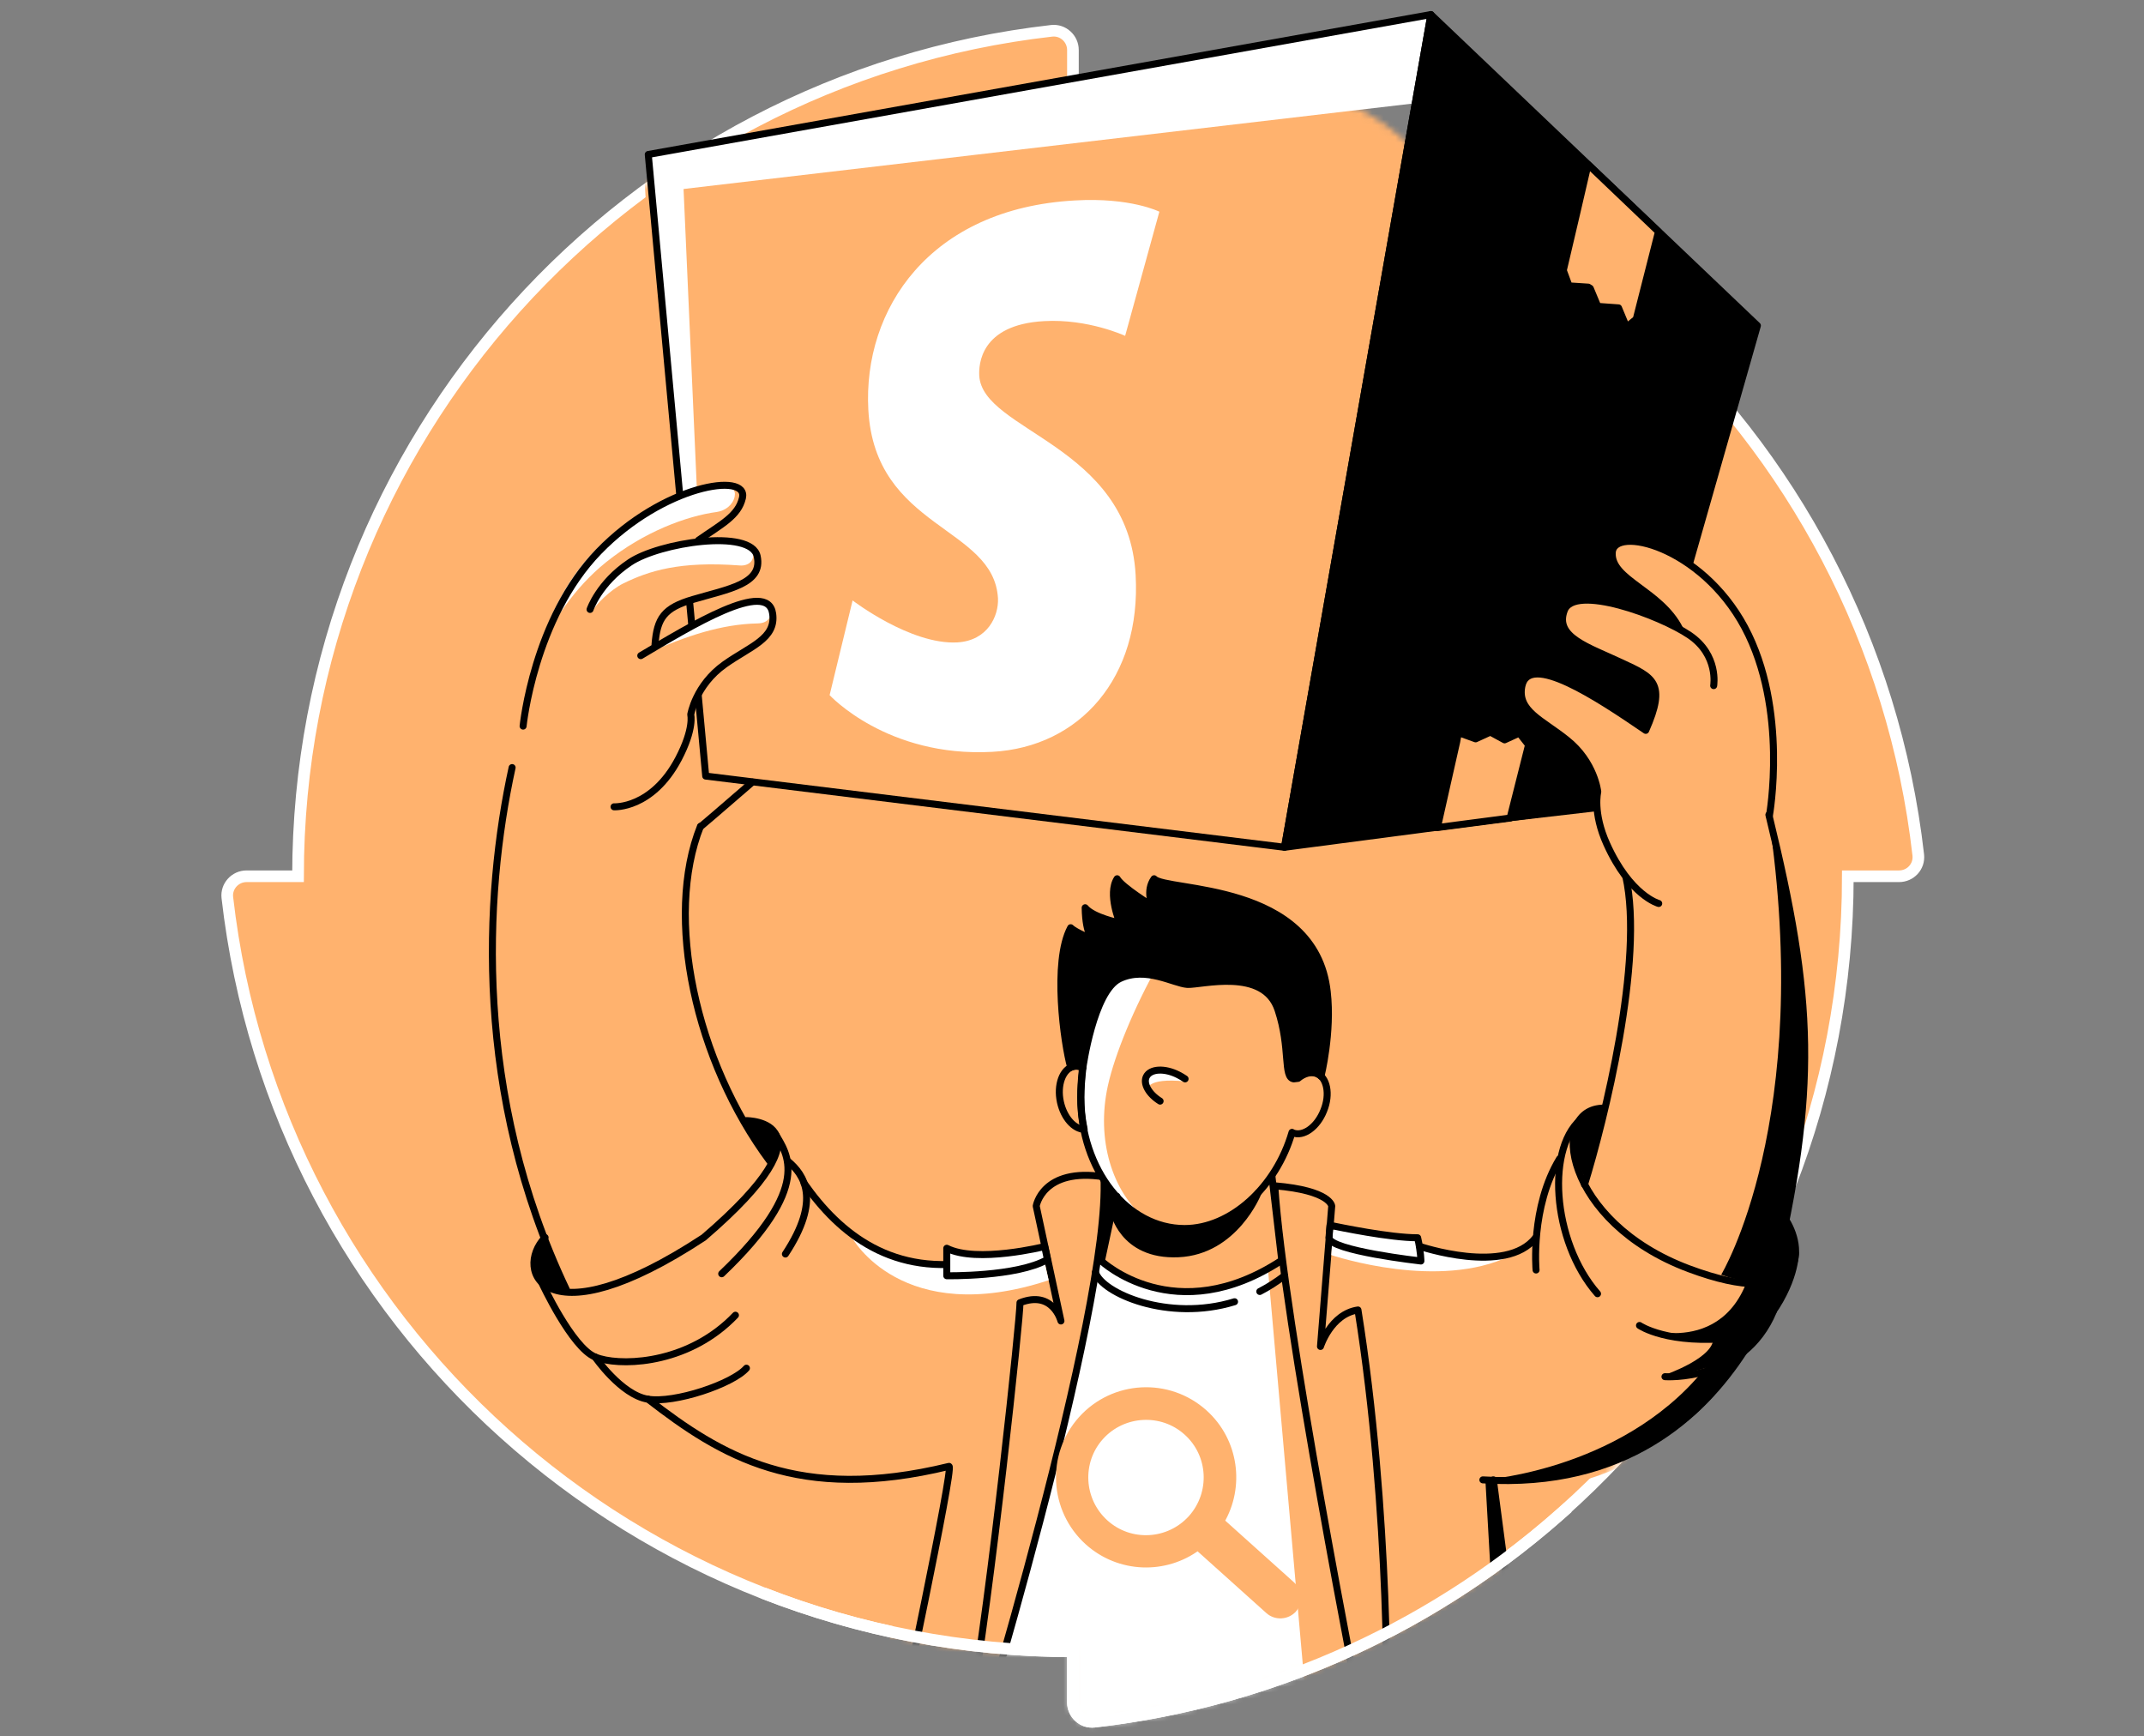 <svg width="368" height="298" viewBox="0 0 368 298" fill="none" xmlns="http://www.w3.org/2000/svg">
<rect x="0" y="0" width="368" height="298" fill="#808080" stroke="none"/>
<path d="M184.159 17.378V8.589C184.159 6.616 182.444 5.073 180.515 5.287C107.709 13.562 51.154 75.348 51.154 150.384H42.322C40.349 150.384 38.806 152.099 39.02 154.028C47.338 226.834 109.124 283.389 184.159 283.389V292.179C184.159 294.151 185.874 295.694 187.804 295.48C260.609 287.205 317.164 225.419 317.164 150.384H325.954C327.927 150.384 329.47 148.711 329.256 146.739C320.981 73.933 259.194 17.378 184.159 17.378Z" fill="#FFB26E" stroke="white" stroke-width="2" stroke-miterlimit="10"/>
<mask id="mask0" mask-type="alpha" maskUnits="userSpaceOnUse" x="38" y="4" width="292" height="293">
<path d="M184.159 17.378V8.589C184.159 6.616 182.444 5.073 180.515 5.287C107.709 13.562 51.154 75.348 51.154 150.384H42.322C40.349 150.384 38.806 152.099 39.02 154.028C47.338 226.834 109.124 283.389 184.159 283.389V292.179C184.159 294.151 185.874 295.694 187.804 295.48C225.11 291.24 258.15 272.949 281.5 246.026C298 238.5 296.582 226.236 302.133 215C311.757 195.522 317.164 173.586 317.164 150.384H325.954C327.927 150.384 329.47 148.711 329.256 146.739C323.726 98.089 294.303 56.696 253 34.583C244.622 30.098 239.755 21.137 230.5 18.338C222.283 15.854 209.76 19.344 201 18.338C195.475 17.704 189.855 17.378 184.159 17.378Z" fill="#C7FA73" stroke="#C7FA73" stroke-width="1.2" stroke-miterlimit="10"/>
</mask>
<g mask="url(#mask0)">
<path d="M309.232 181.041C309.061 168.435 306.659 156.172 303.101 141.594C303.229 140.736 306.188 122.856 298.813 109.136C296.24 104.376 292.853 100.86 289.466 98.459L301.085 57.726C301.085 57.683 301.085 57.597 301.043 57.554L245.045 4.172C245.045 4.172 245.002 4.172 245.002 4.129C245.002 4.129 245.002 4.129 244.959 4.129C244.959 4.129 244.959 4.129 244.916 4.129L110.582 28.141C110.496 28.141 110.453 28.226 110.453 28.312L114.012 83.238C111.054 84.739 106.894 87.569 101.149 92.799C86.957 105.62 86.528 122.556 86.528 123.371C81.854 134.733 78.295 153.428 77.438 171.008C76.409 192.489 83.912 203.251 87.428 214.056C87.385 214.056 87.3 214.056 87.257 214.099C85.07 216.372 84.684 219.63 86.356 221.688C86.442 221.817 86.571 221.946 86.699 222.031C86.999 222.675 91.887 233.094 95.875 234.809C96.046 235.023 97.118 236.567 98.705 238.153C100.977 240.426 103.078 241.755 105.008 242.098C111.697 247.243 120.144 250.888 129.405 252.603C139.996 254.532 146.813 258.906 158.947 255.99C158.947 257.748 154.274 275.499 150.029 291.192H144.969V297.067H148.4C148.057 298.224 147.756 299.382 147.456 300.497C147.413 300.583 147.499 300.668 147.585 300.711H147.628C147.714 300.711 147.756 300.668 147.799 300.582C147.799 300.54 148.185 299.21 148.786 297.067H169.71C169.624 297.71 169.495 298.31 169.409 298.91C168.981 301.44 169.066 301.44 169.238 301.483C169.452 301.526 169.538 301.354 170.181 299.596C170.439 298.91 170.782 297.924 170.996 297.538C171.039 298.224 170.739 300.711 169.367 308.043C169.367 308.129 169.409 308.215 169.495 308.215H169.538C169.624 308.215 169.667 308.172 169.71 308.086C169.752 307.914 170.824 303.713 172.411 297.024H233.039C233.468 299.296 233.811 300.968 233.983 301.826L234.154 302.769C234.154 302.855 234.24 302.898 234.326 302.898C234.326 302.898 234.326 302.898 234.368 302.898C234.454 302.898 234.497 302.812 234.497 302.726L234.326 301.783C234.154 300.926 233.854 299.296 233.382 297.067H237.241C237.198 297.71 237.155 298.138 237.113 298.31C237.027 298.353 237.027 298.439 237.07 298.524C237.113 298.567 237.198 298.61 237.284 298.61C237.37 298.567 237.456 298.524 237.541 297.067H264.94V291.192H260.566L255.936 256.033C256.364 256.033 256.75 256.033 257.179 256.033C279.904 256.033 292.296 243.213 297.398 234.895C297.398 234.895 297.398 234.037 297.398 233.994C298.942 232.493 302.758 229.235 303.487 226.919C306.96 221.817 307.774 217.744 307.774 216.972C307.903 215.3 307.474 213.284 306.188 211.183C308.417 199.306 309.361 190.131 309.232 181.041ZM274.802 191.974C274.802 191.889 274.716 191.803 274.63 191.803C272.872 191.803 271.457 192.446 270.514 193.647C270.471 193.604 270.385 193.604 270.342 193.647C268.627 194.933 267.427 197.377 266.912 200.593C264.211 205.052 263.268 210.197 262.925 214.056C262.882 214.056 262.839 214.056 262.796 214.099C258.037 220.188 244.316 215.943 243.115 215.514C243.03 215.085 242.944 214.657 242.858 214.142C242.858 214.056 242.772 214.013 242.687 214.013C242.001 214.013 241.229 213.971 240.414 213.928C240.414 213.842 240.414 213.799 240.414 213.713C240.414 212.255 239.728 211.141 238.785 211.141C237.927 211.141 237.198 212.213 237.198 213.585C233.211 213.07 229.095 212.213 227.808 211.912L228.066 208.782C228.066 208.654 227.808 205.995 218.161 205.181C218.118 205.181 218.075 205.181 218.032 205.224C217.989 205.266 217.989 205.309 217.989 205.352C218.161 207.882 218.461 210.883 218.847 214.228L217.089 204.58C218.89 202.179 220.348 199.392 221.248 196.348C222.191 196.691 223.263 196.477 224.292 195.748C225.321 195.019 226.179 193.818 226.736 192.446C227.294 191.031 227.465 189.616 227.208 188.373C227.036 187.558 226.693 186.872 226.222 186.4C226.436 185.543 228.023 178.468 227.294 171.865C225.664 157.501 210.572 155.057 202.468 153.728C199.938 153.299 197.966 152.999 197.537 152.485C197.494 152.442 197.451 152.442 197.408 152.442C197.365 152.442 197.323 152.485 197.28 152.527C196.122 154.157 196.508 156.043 196.808 156.901C195.565 156.129 191.877 153.685 191.234 152.527C191.191 152.485 191.148 152.442 191.105 152.442C191.062 152.442 191.02 152.485 190.977 152.527C189.519 154.843 190.891 158.873 191.32 159.988C190.291 159.774 186.818 158.873 185.703 157.501C185.66 157.458 185.574 157.415 185.531 157.458C185.488 157.501 185.446 157.544 185.446 157.63C185.488 160.588 186.003 162.046 186.432 162.689C185.488 162.261 183.773 161.489 183.216 160.931C183.173 160.889 183.13 160.889 183.087 160.889C183.044 160.889 183.002 160.931 182.959 160.974C179.914 166.677 181.672 180.441 182.916 184.943C181.372 185.8 180.558 188.33 181.158 190.988C181.758 193.69 183.43 195.662 185.274 195.791C185.831 198.62 186.86 201.236 188.19 203.551C178.199 202.308 177.084 208.697 177.042 208.782V208.825L178.499 215.6C177.556 215.814 172.154 217.058 167.394 216.972C167.437 216.758 167.437 216.586 167.437 216.372C167.437 214.914 166.751 213.799 165.808 213.799C164.864 213.799 164.178 214.914 164.178 216.372C164.178 216.457 164.178 216.586 164.178 216.672C163.321 216.5 162.549 216.243 161.906 215.943C161.863 215.9 161.82 215.9 161.734 215.943C161.692 215.986 161.649 216.029 161.649 216.071V218.13C145.741 221.131 138.109 213.37 132.449 205.309C131.935 203.037 130.52 201.879 129.834 201.279L128.976 200.593C128.633 199.135 127.947 198.02 127.39 197.034C127.261 196.863 127.175 196.691 127.09 196.519C125.932 194.204 122.373 194.075 121.944 194.075C118.428 185.886 112.812 181.684 112.769 174.738C112.726 164.104 114.698 152.699 118.085 144.209C118.857 143.909 126.532 140.908 133.221 136.834L219.747 147.468L273.43 140.436C273.43 141.079 273.387 143.609 273.43 148.54C273.472 152.913 275.23 155.786 277.374 157.673C279.304 165.648 278.403 177.182 274.802 191.974Z" fill="#FFB26E"/>
<path d="M229.652 289.949C224.507 268.253 220.005 216.286 220.005 216.286C220.005 216.286 212.63 221.174 203.454 221.646C194.278 222.074 188.19 215.728 186.389 215C184.588 214.271 184.588 220.145 182.187 238.796C180.686 250.373 173.697 278.158 168.595 297.495C168.38 299.125 167.952 301.654 167.223 305.642C167.223 305.728 167.266 305.813 167.351 305.813H167.394C167.48 305.813 167.523 305.771 167.566 305.685C167.609 305.513 173.869 310.401 175.455 303.713L230.767 294.623C230.424 293.122 230.081 291.578 229.652 289.949Z" fill="white"/>
<path d="M219.361 210.669L233.982 297.067L225.192 303.541L217.131 212.127L219.361 210.669Z" fill="#FFB26E"/>
<path d="M234.883 300.883C234.883 300.883 234.84 300.54 234.711 299.939C233.039 291.407 220.304 226.705 218.804 203.508C228.408 204.323 228.58 206.981 228.58 206.981L226.65 231.078C226.65 231.078 228.408 225.504 233.082 224.818C238.613 259.249 238.27 297.281 237.755 296.509" fill="#FFB26E"/>
<path d="M234.883 300.883C234.883 300.883 234.84 300.54 234.711 299.939C233.039 291.407 220.304 226.705 218.804 203.508C228.408 204.323 228.58 206.981 228.58 206.981L226.65 231.078C226.65 231.078 228.408 225.504 233.082 224.818C238.613 259.249 238.27 297.281 237.755 296.509" stroke="black" stroke-width="1.2" stroke-miterlimit="10" stroke-linecap="round" stroke-linejoin="round"/>
<path d="M166.538 303.284C166.538 303.284 190.677 224.776 189.477 201.965C178.929 200.336 177.857 206.982 177.857 206.982L182.102 226.705C182.102 226.705 180.73 221.345 175.07 223.575C175.156 225.719 170.139 273.355 166.366 294.751C164.608 304.484 170.911 279.401 166.538 303.284Z" fill="#FFB26E" stroke="black" stroke-width="1.2" stroke-miterlimit="10" stroke-linecap="round" stroke-linejoin="round"/>
<path d="M256.321 253.975L261.081 290.206" stroke="black" stroke-width="1.2" stroke-miterlimit="10" stroke-linecap="round" stroke-linejoin="round"/>
<path d="M111.225 240.126C123.788 249.859 136.994 257.963 162.892 251.66C163.835 251.445 153.759 298.696 153.759 298.696" stroke="black" stroke-width="1.2" stroke-miterlimit="10" stroke-linecap="round" stroke-linejoin="round"/>
</g>
<path d="M111.911 29.899L120.315 29.255L117.227 30.199L119.714 86.239L117.227 85.939" fill="white"/>
<path d="M274.33 139.193C274.33 139.836 275.402 138.249 277.331 133.661C281.79 123.114 280.118 129.374 280.247 130.146L298.856 106.606C296.412 102.533 293.367 99.488 290.323 97.302L301.943 56.568C301.943 56.525 301.943 56.44 301.9 56.397L245.902 3.057L220.476 145.41" fill="black"/>
<path d="M221.676 271.983L209.542 261.092C213.058 255.133 212.029 247.286 206.669 242.484C200.538 236.995 191.148 237.51 185.659 243.599C180.171 249.73 180.686 259.12 186.774 264.608C192.134 269.411 200.023 269.625 205.597 265.466L217.774 276.4C218.975 277.472 220.862 277.386 221.976 276.185C223.005 274.985 222.92 273.098 221.676 271.983ZM204.525 260.578C200.624 264.909 193.978 265.252 189.69 261.393C185.359 257.491 185.016 250.845 188.875 246.557C192.734 242.269 199.423 241.883 203.711 245.742C208.041 249.601 208.384 256.247 204.525 260.578Z" fill="#FFB26E" stroke="#FFB26E" stroke-width="1.2" stroke-miterlimit="10"/>
<path d="M228.8 211C228.8 211 240.628 212.813 243.33 212.427C243.63 213.885 243.63 213.885 243.63 213.885C243.63 213.885 256.321 216.715 261.381 214.313C249.962 221.668 231.903 216.477 228.5 215.398L228.8 211Z" fill="white"/>
<path d="M146.256 212.427C146.256 212.427 154.781 228.018 180 219.712C179.066 215.642 179.066 215.642 179.066 215.642C170.473 217.161 154.402 218.865 146.256 212.427Z" fill="white"/>
<path d="M112.983 32.943L242.901 17.721L245.602 2.5L111.268 26.511L112.983 32.943Z" fill="white"/>
<path d="M189.047 216.414C189.047 216.414 201.696 228.334 220.004 216.286L217.689 196.519L192.649 199.564L189.047 216.414Z" stroke="black" stroke-width="1.2" stroke-miterlimit="10" stroke-linecap="round" stroke-linejoin="round"/>
<path d="M225.965 184.171C224.979 183.785 223.778 184.128 222.749 184.985C222.62 178.897 222.02 170.236 220.477 162.518L189.476 165.991C186.989 174.18 185.489 182.885 185.489 188.287C185.489 200.764 193.464 210.84 203.326 210.84C211.301 210.84 219.062 203.68 221.763 194.333C221.806 194.376 221.849 194.376 221.892 194.418C223.692 195.147 226.094 193.432 227.208 190.602C228.366 187.773 227.766 184.9 225.965 184.171Z" fill="#FFB26E"/>
<path d="M227.508 189.831C227.68 189.316 227.766 188.802 227.808 188.287C227.68 188.802 227.594 189.316 227.508 189.831Z" fill="white"/>
<path d="M190.162 186.315C191.32 181.041 194.665 172.851 198.866 165.433L221.377 167.792C221.12 166.034 220.82 164.276 220.477 162.561L189.476 166.034C186.989 174.223 185.489 182.927 185.489 188.33C185.489 197.806 190.12 205.91 196.68 209.254C190.934 204.58 188.104 195.619 190.162 186.315Z" fill="white"/>
<path d="M225.965 184.171C224.979 183.785 223.778 184.128 222.749 184.985C222.62 178.897 222.02 170.236 220.477 162.518L189.476 165.991C186.989 174.18 185.489 182.885 185.489 188.287C185.489 200.764 193.464 210.84 203.326 210.84C211.301 210.84 219.062 203.68 221.763 194.333C221.806 194.376 221.849 194.376 221.892 194.418C223.692 195.147 226.094 193.432 227.208 190.602C228.366 187.773 227.766 184.9 225.965 184.171Z" stroke="black" stroke-width="1.2" stroke-miterlimit="10" stroke-linecap="round" stroke-linejoin="round"/>
<path d="M198.094 150.812C196.594 152.87 197.794 155.486 197.794 155.486C197.794 155.486 192.563 152.27 191.749 150.812C190.076 153.428 192.22 158.402 192.22 158.402C192.22 158.402 187.59 157.458 186.26 155.786C186.346 160.76 187.718 161.274 187.718 161.274C187.718 161.274 184.588 160.031 183.773 159.216C180.643 165.048 182.616 179.111 183.773 183.185C183.945 183.099 184.074 183.056 184.288 183.013C184.803 182.885 185.36 182.97 185.874 183.228C185.874 183.228 187.675 170.107 192.177 167.963C196.68 165.819 201.439 168.778 203.797 168.949C206.155 169.078 216.96 165.991 219.362 173.323C221.548 179.926 220.219 184.9 222.063 185.157L222.792 185.071C223.821 184.214 225.021 183.871 226.008 184.257C226.308 184.385 226.522 184.514 226.736 184.728C226.736 184.728 228.623 177.182 227.808 170.193C225.707 151.241 200.024 153.085 198.094 150.812Z" fill="black" stroke="black" stroke-width="1.2" stroke-miterlimit="10" stroke-linecap="round" stroke-linejoin="round"/>
<path d="M185.53 188.33C185.53 186.829 185.659 185.114 185.873 183.227C185.359 183.013 184.802 182.927 184.287 183.013C182.4 183.442 181.371 186.186 182.015 189.145C182.615 191.846 184.373 193.775 186.088 193.818C185.702 192.06 185.53 190.216 185.53 188.33Z" stroke="black" stroke-width="1.2" stroke-miterlimit="10" stroke-linecap="round" stroke-linejoin="round"/>
<path d="M228.108 212.427C228.237 214.656 243.887 216.414 243.887 216.414C243.887 216.414 243.887 214.871 243.329 212.427C238.527 212.427 229.995 210.626 228.279 210.283L228.108 212.427Z" stroke="black" stroke-width="1.2" stroke-miterlimit="10" stroke-linecap="round" stroke-linejoin="round"/>
<path d="M167.994 216.414C153.33 219.244 144.154 211.827 138.023 203.08" stroke="black" stroke-width="1.2" stroke-miterlimit="10" stroke-linecap="round" stroke-linejoin="round"/>
<path d="M93.559 212.384C88.114 218.044 93.388 230.392 120.786 212.384C144.155 192.318 128.118 192.318 128.118 192.318" stroke="black" stroke-width="1.2" stroke-miterlimit="10" stroke-linecap="round" stroke-linejoin="round"/>
<path d="M304.344 219.587C312.019 186.744 311.333 171.479 303.615 139.836" stroke="black" stroke-width="1.2" stroke-miterlimit="10" stroke-linecap="round" stroke-linejoin="round"/>
<path d="M271.971 203.294C275.316 192.446 282.262 164.747 279.046 150.384" stroke="black" stroke-width="1.2" stroke-miterlimit="10" stroke-linecap="round" stroke-linejoin="round"/>
<path d="M275.316 190.174C265.669 190.174 268.456 209.726 289.894 217.744C309.532 225.076 310.004 214.957 306.574 209.425" stroke="black" stroke-width="1.2" stroke-miterlimit="10" stroke-linecap="round" stroke-linejoin="round"/>
<path d="M299.285 232.022C292.21 242.87 279.004 255.476 254.521 253.975" stroke="black" stroke-width="1.2" stroke-miterlimit="10" stroke-linecap="round" stroke-linejoin="round"/>
<path d="M216.231 221.645C217.646 220.917 219.061 220.016 220.476 218.944" stroke="black" stroke-width="1.2" stroke-miterlimit="10" stroke-linecap="round" stroke-linejoin="round"/>
<path d="M188.018 218.344C189.09 221.903 200.495 226.919 211.901 223.404" stroke="black" stroke-width="1.2" stroke-miterlimit="10" stroke-linecap="round" stroke-linejoin="round"/>
<path d="M93.002 220.145C93.002 220.145 98.147 231.25 102.135 232.879C102.392 232.965 102.649 233.094 102.992 233.179C107.623 234.509 118.557 233.78 126.232 225.719" stroke="black" stroke-width="1.2" stroke-miterlimit="10" stroke-linecap="round" stroke-linejoin="round"/>
<path d="M102.135 232.879C102.135 232.879 106.637 239.397 111.182 240.126C115.77 240.897 125.761 237.51 128.119 234.809" stroke="black" stroke-width="1.2" stroke-miterlimit="10" stroke-linecap="round" stroke-linejoin="round"/>
<path d="M133.135 194.676C135.022 197.977 139.652 203.551 123.874 218.601" stroke="black" stroke-width="1.2" stroke-miterlimit="10" stroke-linecap="round" stroke-linejoin="round"/>
<path d="M135.322 199.349C137.938 201.579 141.025 205.781 134.808 215.214" stroke="black" stroke-width="1.2" stroke-miterlimit="10" stroke-linecap="round" stroke-linejoin="round"/>
<path d="M308.16 215.042C308.16 215.042 308.246 220.145 303.229 226.576C301.9 228.249 299.928 229.32 297.827 229.578C286.25 230.864 281.405 227.477 281.405 227.477" stroke="black" stroke-width="1.2" stroke-miterlimit="10" stroke-linecap="round" stroke-linejoin="round"/>
<path d="M271.886 191.674C265.24 196.348 266.312 213.027 274.201 222.031" stroke="black" stroke-width="1.2" stroke-miterlimit="10" stroke-linecap="round" stroke-linejoin="round"/>
<path d="M263.653 217.958C263.653 217.958 262.667 207.153 267.684 198.878" stroke="black" stroke-width="1.2" stroke-miterlimit="10" stroke-linecap="round" stroke-linejoin="round"/>
<path d="M243.63 213.885C243.63 213.885 258.508 218.944 263.568 212.427" stroke="black" stroke-width="1.2" stroke-miterlimit="10" stroke-linecap="round" stroke-linejoin="round"/>
<path d="M285.778 236.267C285.778 236.267 299.327 237.253 304.387 225.033" stroke="black" stroke-width="1.2" stroke-miterlimit="10" stroke-linecap="round" stroke-linejoin="round"/>
<path d="M301.643 55.882L278.275 137.821L220.476 145.41L245.602 2.5L301.643 55.882Z" stroke="black" stroke-width="1.2" stroke-miterlimit="10" stroke-linecap="round" stroke-linejoin="round"/>
<path d="M220.476 145.41L121.129 133.19L111.268 26.511L245.602 2.5L220.476 145.41Z" stroke="black" stroke-width="1.2" stroke-miterlimit="10" stroke-linecap="round" stroke-linejoin="round"/>
<path d="M288.265 107.721C284.92 101.118 276.431 99.317 276.688 94.643C276.945 89.969 291.909 93.443 299.413 107.421C306.959 121.527 303.658 139.793 303.658 139.793" fill="#FFB26E"/>
<path d="M190.033 203.294L191.662 205.352L189.047 216.414L190.033 203.294Z" fill="black"/>
<path d="M196.937 186.743C197.151 187.086 196.508 184.9 203.411 185.586C199.295 182.198 195.222 183.828 196.937 186.743Z" fill="white"/>
<path d="M199.123 188.973C197.193 187.773 196.164 185.972 196.764 184.771C197.451 183.399 199.895 183.27 202.253 184.471C202.682 184.685 203.025 184.9 203.41 185.157" stroke="black" stroke-width="1.2" stroke-miterlimit="10" stroke-linecap="round" stroke-linejoin="round"/>
<path d="M260.781 125.815L258.251 126.973L255.807 125.643L253.277 126.801L250.319 125.729L250.019 127.359C248.818 132.59 247.746 137.52 246.717 142.023L259.195 140.393L262.367 127.83L260.781 125.815Z" fill="#FFB26E" stroke="black" stroke-width="1.2" stroke-miterlimit="10" stroke-linecap="round" stroke-linejoin="round"/>
<path d="M272.572 28.226C271.414 33.329 269.871 39.803 268.327 46.406L269.313 49.065L272.615 49.279L272.958 49.493L274.244 52.581L277.803 52.838L279.175 56.139L280.847 54.767L284.663 39.76L272.572 28.226Z" fill="#FFB26E" stroke="black" stroke-width="1.2" stroke-miterlimit="10" stroke-linecap="round" stroke-linejoin="round"/>
<path d="M288.308 107.935C284.963 101.332 276.474 99.531 276.731 94.858C276.945 90.184 291.952 93.657 299.456 107.635C307.002 121.742 303.701 140.007 303.701 140.007" stroke="black" stroke-width="1.2" stroke-miterlimit="10" stroke-linecap="round" stroke-linejoin="round"/>
<path d="M284.706 155.057C284.706 155.057 279.818 153.771 275.788 144.852C273.344 139.45 274.244 135.891 274.244 135.891C274.244 135.891 273.73 130.789 268.927 126.973C264.725 123.585 260.395 122.042 261.209 117.797C262.367 111.837 274.201 119.683 282.476 125.343C286.078 117.197 283.763 116.253 278.317 113.724C272.572 111.022 266.783 109.35 268.499 104.762C270.214 100.174 284.92 105.577 289.98 109.007C295.04 112.437 294.139 117.668 294.139 117.668" fill="#FFB26E"/>
<path d="M284.706 155.057C284.706 155.057 279.818 153.771 275.788 144.852C273.344 139.45 274.244 135.891 274.244 135.891C274.244 135.891 273.73 130.789 268.927 126.973C264.725 123.585 260.395 122.042 261.209 117.797C262.367 111.837 274.201 119.683 282.476 125.343C286.078 117.197 283.763 116.253 278.317 113.724C272.572 111.022 266.783 109.35 268.499 104.762C270.214 100.174 284.92 105.577 289.98 109.007C295.04 112.437 294.139 117.668 294.139 117.668" stroke="black" stroke-width="1.2" stroke-miterlimit="10" stroke-linecap="round" stroke-linejoin="round"/>
<path d="M113.369 97.945C118.385 92.499 126.317 89.969 127.389 85.425C128.461 80.88 113.797 83.195 102.735 94.6C91.587 106.091 89.743 124.571 89.743 124.571" fill="#FFB26E"/>
<path d="M113.155 113.766C110.796 105.148 113.197 104.591 118.943 102.876C125.032 101.075 130.992 100.217 129.962 95.458C128.933 90.698 113.583 93.871 108.095 96.53C102.564 99.188 102.735 104.505 102.735 104.505" fill="#FFB26E"/>
<path d="M162.506 214.228V218.944C162.506 218.944 174.554 219.159 179.785 216.157C179.314 213.928 179.314 213.928 179.314 213.928C179.314 213.928 167.651 216.843 162.506 214.228Z" fill="white" stroke="black" stroke-width="1.2" stroke-miterlimit="10" stroke-linecap="round" stroke-linejoin="round"/>
<path d="M120.272 141.851C120.272 141.851 123.874 138.807 129.148 134.219" stroke="black" stroke-width="1.2" stroke-miterlimit="10" stroke-linecap="round" stroke-linejoin="round"/>
<path d="M132.149 199.306C119.329 182.07 114.012 157.373 120.229 141.808" stroke="black" stroke-width="1.2" stroke-miterlimit="10" stroke-linecap="round" stroke-linejoin="round"/>
<path d="M97.204 221.302C81.34 187.901 83.055 153.899 87.9 131.732" stroke="black" stroke-width="1.2" stroke-miterlimit="10" stroke-linecap="round" stroke-linejoin="round"/>
<path d="M106.979 141.122C106.979 141.122 111.91 140.093 116.455 131.475C119.199 126.244 118.556 122.599 118.556 122.599C118.556 122.599 119.371 117.54 124.388 113.981C128.804 110.851 133.22 109.564 132.62 105.277C131.805 99.274 119.5 106.434 110.924 111.537" fill="#FFB26E"/>
<path d="M104.021 96.487C110.539 91.256 117.871 88.555 123.016 87.868C124.517 87.654 125.803 86.625 126.103 85.21C126.103 85.21 126.103 85.21 126.103 85.167C127.004 80.837 112.425 83.667 101.835 94.772C96.904 99.96 94.031 106.434 92.316 111.923C94.803 106.777 98.533 100.903 104.021 96.487Z" fill="white"/>
<path d="M101.535 105.062C102.221 103.776 104.793 101.203 106.98 100.131C111.354 97.988 116.627 96.272 126.961 97.044C128.547 97.173 129.576 96.144 129.191 94.772C129.191 94.772 129.191 94.772 129.191 94.729C127.904 90.613 112.34 93.786 107.409 97.001C102.306 100.346 101.32 104.762 101.32 104.762L101.535 105.062Z" fill="white"/>
<path d="M130.048 106.992C132.149 106.949 132.449 105.491 132.406 104.419C132.363 103.647 131.978 104.848 131.978 104.848C130.777 99.488 119.114 106.349 110.925 111.58L111.139 112.094C117.828 109.136 123.788 107.12 130.048 106.992Z" fill="white"/>
<path d="M119.885 92.714C123.873 89.927 126.703 88.555 127.432 85.467C128.504 80.922 113.84 83.238 102.777 94.643C91.629 106.134 89.786 124.614 89.786 124.614" stroke="black" stroke-width="1.2" stroke-miterlimit="10" stroke-linecap="round" stroke-linejoin="round"/>
<path d="M112.426 110.636C112.769 106.091 113.969 104.333 118.943 102.876C125.032 101.075 130.992 100.217 129.963 95.458C128.934 90.698 113.155 93.1 108.095 96.53C102.821 100.046 101.278 104.591 101.278 104.591" stroke="black" stroke-width="1.2" stroke-miterlimit="10" stroke-linecap="round" stroke-linejoin="round"/>
<path d="M105.394 138.464C105.394 138.464 111.911 138.85 116.456 130.231C119.201 125 118.557 122.642 118.557 122.642C118.557 122.642 119.372 117.583 124.389 114.024C128.805 110.894 133.221 109.607 132.621 105.32C131.806 99.317 118.557 107.421 109.982 112.523" stroke="black" stroke-width="1.2" stroke-miterlimit="10" stroke-linecap="round" stroke-linejoin="round"/>
<path d="M198.995 36.33L193.121 57.64C193.121 57.64 186.775 54.682 179.229 55.11C168.166 55.711 167.995 62.7 168.08 64.458C168.595 74.019 193.678 76.292 194.922 98.674C195.908 116.253 185.36 128.216 170.31 129.031C152.259 130.017 142.397 119.298 142.397 119.298L146.342 103.047C146.342 103.047 156.289 110.679 164.307 110.25C169.538 109.95 171.425 105.705 171.296 102.704C170.61 90.27 150.158 90.827 149.043 70.332C148.1 53.095 159.548 35.773 184.502 34.401C194.064 33.843 198.995 36.33 198.995 36.33Z" fill="white"/>
<path d="M191.105 207.753C191.105 207.753 192.563 215.6 202.254 215.171C211.944 214.742 215.888 204.795 215.888 204.795C215.888 204.795 212.201 212.384 202.254 211.398C192.306 210.412 191.706 205.309 191.706 205.309L191.105 207.753Z" fill="black" stroke="black" stroke-width="1.2" stroke-miterlimit="10" stroke-linecap="round" stroke-linejoin="round"/>
<path d="M275.316 190.174L272.229 202.565C272.229 202.565 267.341 193.647 272.572 190.817L275.316 190.174Z" fill="black"/>
<path d="M304.473 219.716L306.831 209.854C306.831 209.854 309.233 215.6 307.903 217.358C306.531 219.116 304.473 219.716 304.473 219.716Z" fill="black"/>
<path d="M93.903 212.598C93.474 212.813 89.658 216.457 92.873 219.845C96.089 223.275 97.461 221.731 97.461 221.731L93.903 212.598Z" fill="black"/>
<path d="M128.033 192.232C128.033 192.232 133.521 192.961 133.521 195.662C133.521 198.363 132.278 199.821 132.278 199.821L128.033 192.232Z" fill="black"/>
<path d="M295.426 218.773C295.426 218.773 311.419 192.403 303.53 139.879C316.393 184.514 304.687 218.773 304.687 218.773C304.687 218.773 302.286 221.26 295.426 218.773Z" fill="black"/>
<path d="M282.734 228.163C282.734 228.163 299.628 233.608 301.385 212.513C302.157 203.551 307.174 218.087 307.174 218.087C307.174 218.087 304.215 228.591 301.557 229.02C298.941 229.449 287.751 230.135 282.734 228.163Z" fill="black"/>
<path d="M285.736 235.966C285.736 235.966 294.655 232.922 294.054 229.363C293.154 224.004 303.187 227.734 303.187 227.734C303.187 227.734 297.185 235.752 285.736 235.966Z" fill="black"/>
<path d="M254.95 253.932C254.95 253.932 279.861 252.174 293.668 233.522C297.741 227.734 299.156 231.421 299.156 231.421C299.156 231.421 291.91 254.189 254.95 253.932Z" fill="black"/>
<path d="M254.95 253.932L255.85 269.797L258.637 267.824L256.193 254.061L254.95 253.932Z" fill="black"/>
<path d="M130.992 273.398C147.457 279.83 165.379 283.389 184.159 283.389V292.179C184.159 294.151 185.875 295.695 187.804 295.48C218.89 291.964 247.06 278.629 269.099 258.734" stroke="white" stroke-width="2" stroke-miterlimit="10"/>
</svg>

